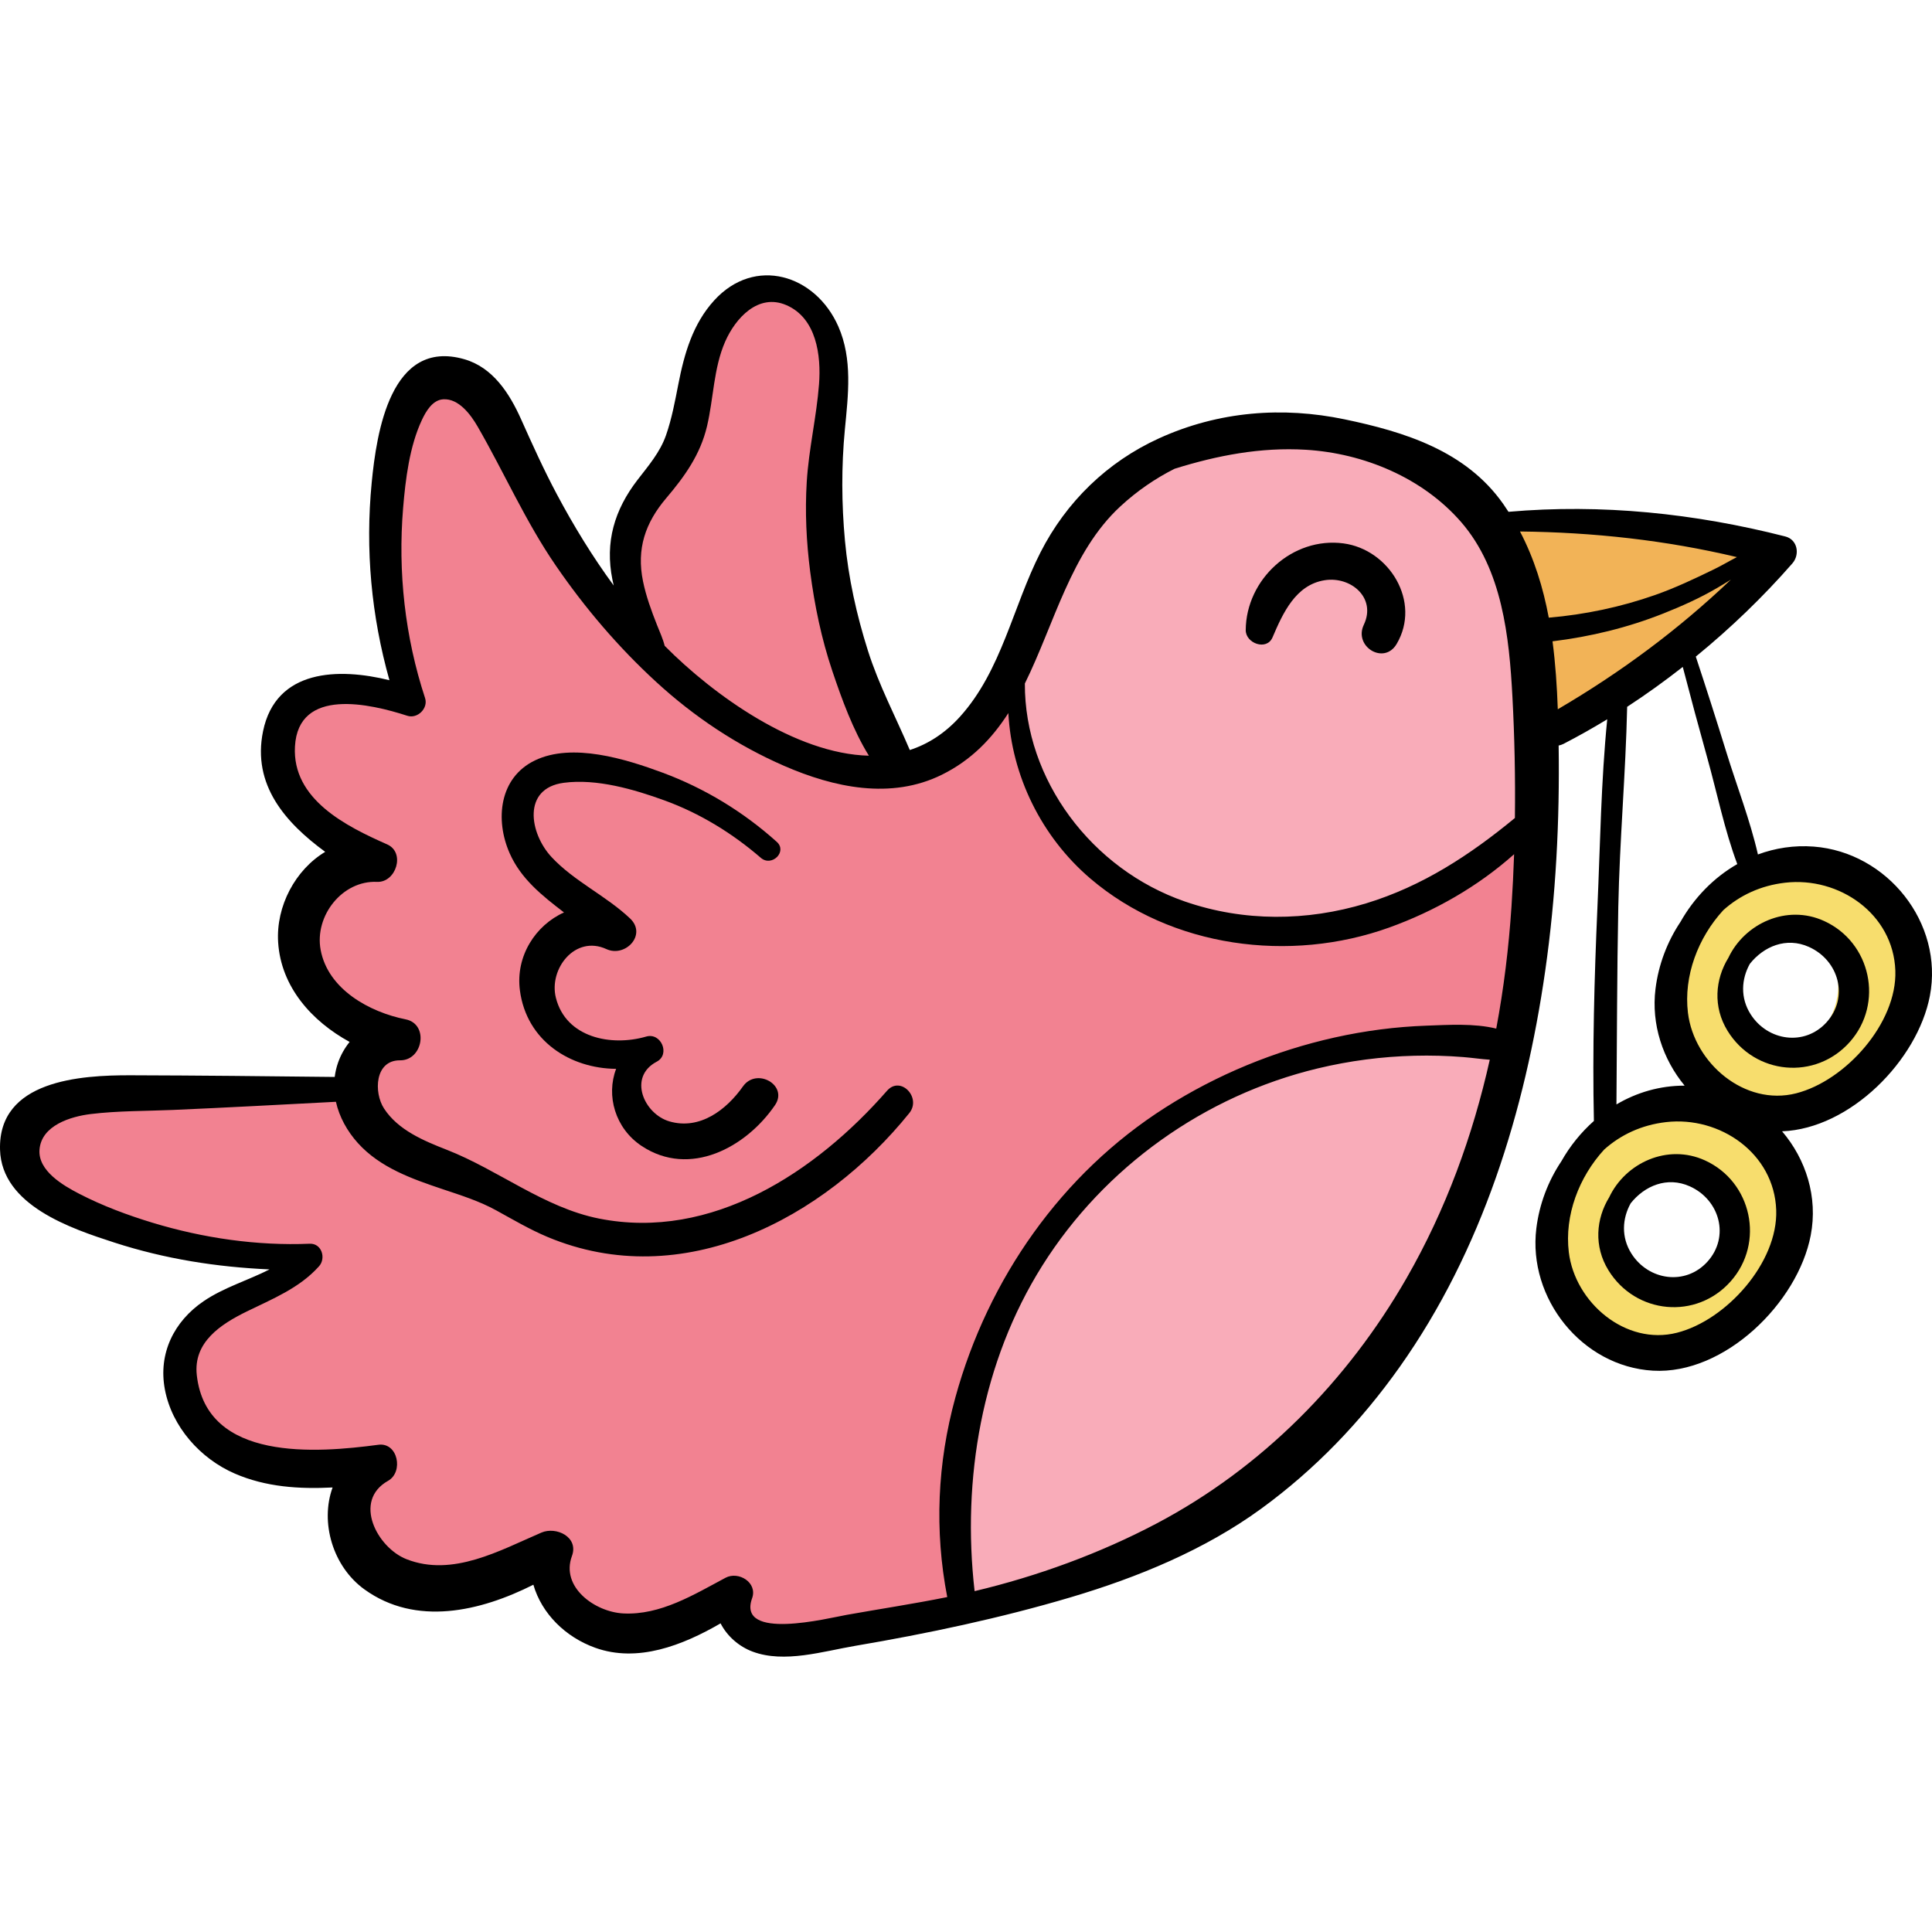 <svg width="112" height="112" viewBox="0 0 112 112" fill="none" xmlns="http://www.w3.org/2000/svg">
<g clip-path="url(#clip0_9_22764)">
<path d="M105.34 50.698C101.631 49.844 98.055 52.48 97.315 56.128C96.926 58.048 97.254 60.2 98.266 61.89C98.669 62.562 99.546 63.176 99.474 63.994C98.427 63.612 97.283 63.57 96.301 64.161C96.179 64.234 96.076 64.323 95.984 64.421C95.674 64.421 95.355 64.459 95.004 64.567C94.124 64.839 93.283 65.466 92.643 66.111C91.319 67.443 90.24 69.374 89.932 71.231C89.299 75.053 92.437 78.392 96.325 77.991C99.991 77.614 102.951 73.791 103.336 70.243C103.525 68.506 102.916 66.732 101.714 65.468C102.011 65.035 102.267 64.567 102.402 64.058C102.426 63.967 102.444 63.878 102.459 63.79C103.555 63.942 104.726 63.835 105.605 63.578C107.509 63.021 108.894 61.548 109.566 59.713C110.877 56.136 109.303 51.61 105.34 50.698ZM100.182 70.589C100.091 72.79 98.251 74.439 96.103 74.699C94.076 74.945 92.736 73.269 93.262 71.365C93.557 70.299 94.184 69.217 94.952 68.42C95.171 68.192 95.493 67.9 95.853 67.63C96.047 67.601 96.241 67.579 96.438 67.569C97.226 67.533 97.967 67.656 98.732 67.541C98.904 67.626 99.072 67.732 99.235 67.873C100.018 68.547 100.223 69.599 100.182 70.589ZM106.527 57.647C106.39 58.655 105.888 59.752 104.89 60.158C103.587 60.688 102.462 59.897 101.197 59.967C100.31 57.988 100.487 55.245 102.732 54.247C105.087 53.2 106.83 55.426 106.527 57.647Z" fill="#F7DD6D"/>
<path d="M89.112 43.014C93.542 40.178 98.041 37.284 101.464 33.289C101.847 32.842 102.235 32.227 101.957 31.707C101.426 30.715 99.01 31.084 98.094 30.998C96.946 30.89 95.97 30.578 94.891 30.213C92.277 29.33 89.197 29.579 86.547 30.233C86.678 32.316 88.058 34.361 88.501 36.402C88.679 37.221 89.86 42.539 89.112 43.014Z" fill="#F2B357"/>
<path d="M64.124 27.892C59.099 32.459 59.3 41.409 53.465 44.883C53.207 45.037 52.911 45.181 52.618 45.114C52.343 45.051 52.144 44.818 51.973 44.594C49.718 41.641 48.643 37.926 48.274 34.229C47.904 30.531 48.195 26.804 48.415 23.095C48.491 21.813 48.554 20.5 48.184 19.271C47.814 18.042 46.919 16.892 45.675 16.576C43.648 16.06 41.733 17.913 40.992 19.87C40.252 21.826 40.195 24.009 39.299 25.9C38.733 27.096 37.855 28.118 37.224 29.281C35.998 31.538 35.77 34.315 36.612 36.743C33.784 32.064 30.747 27.512 27.512 23.105C27.205 22.686 26.845 22.237 26.334 22.154C25.995 22.099 25.652 22.219 25.346 22.373C23.843 23.131 22.892 24.713 22.495 26.348C22.099 27.982 22.18 29.691 22.265 31.371C22.418 34.416 22.734 37.453 22.812 40.488C21.648 40.174 20.462 39.858 19.257 39.905C18.052 39.952 16.804 40.42 16.099 41.399C15.064 42.836 15.53 44.946 16.683 46.29C17.835 47.635 19.51 48.394 21.129 49.112C18.514 49.3 16.665 52.252 17.148 54.829C17.659 57.554 19.967 59.147 22.387 60.046C21.052 60.385 20.33 61.911 20.177 63.187C20.183 63.13 7.586 63.382 6.436 63.456C5.27 63.532 3.233 63.136 2.2 63.747C1.082 64.407 0.244 66.68 0.763 67.922C1.344 69.309 3.771 69.802 5.107 70.339C7.177 71.172 9.276 71.955 11.441 72.509C12.939 72.892 16.171 73.955 17.668 73.332C15.556 74.211 13.358 75.153 11.897 76.913C10.436 78.674 10.004 81.516 11.575 83.178C12.336 83.982 13.423 84.386 14.492 84.67C16.556 85.22 18.711 85.426 20.842 85.278C19.378 87.564 20.949 90.892 23.463 91.916C25.977 92.94 28.917 92.127 31.181 90.629C31.284 92.806 33.41 94.515 35.584 94.677C37.758 94.839 39.865 93.756 41.486 92.298C41.768 93.471 42.88 94.302 44.051 94.593C45.222 94.883 46.453 94.73 47.646 94.546C54.114 93.55 60.45 91.703 66.441 89.068C71.47 86.856 76.101 83.962 79.41 79.504C82.513 75.323 84.522 70.421 86.14 65.506C87.747 60.623 89.048 55.598 89.356 50.467C89.585 46.661 89.264 42.846 88.945 39.047C88.761 36.869 88.573 34.668 87.905 32.586C87.235 30.505 86.032 28.523 84.202 27.327C82.739 26.372 80.987 25.979 79.267 25.668C74.198 24.748 68.276 24.119 64.124 27.892Z" fill="#F28291"/>
<path d="M62.698 30.738C60.738 33.48 59.283 36.668 59.047 40.03C58.811 43.392 59.911 46.933 62.39 49.216C63.069 49.842 63.826 50.301 64.515 50.919C65.226 51.558 66.037 52.081 66.899 52.492C68.648 53.327 70.604 53.709 72.537 53.71C75.873 53.711 79.12 52.683 82.243 51.51C83.335 51.099 84.431 50.657 85.418 50.026C85.853 49.749 86.229 49.425 86.683 49.208C87.697 48.721 88.693 48.02 88.664 46.758C88.654 46.316 88.485 45.893 88.477 45.447C88.465 44.728 88.619 43.993 88.662 43.274C88.936 38.801 88.635 33.996 85.982 30.385C83.886 27.532 80.49 25.776 76.982 25.301C74.963 25.029 72.904 25.157 70.915 25.583C69.165 25.957 67.028 26.472 65.591 27.593C64.463 28.473 63.526 29.578 62.698 30.738Z" fill="#F9ACB9"/>
<path d="M58.359 76.151C56.001 81.372 55.245 87.304 56.22 92.949C63.799 91.789 70.983 88.177 76.435 82.787C81.887 77.396 85.579 70.253 86.825 62.687C86.906 62.197 86.966 61.652 86.691 61.238C86.366 60.748 85.709 60.632 85.124 60.577C80.366 60.127 75.507 60.91 71.051 62.619C67.729 63.893 64.733 66.879 62.502 69.553C60.833 71.553 59.431 73.776 58.359 76.151Z" fill="#F9ACB9"/>
<path d="M32.685 45.379C34.59 45.128 36.75 45.757 38.524 46.402C40.575 47.148 42.457 48.305 44.105 49.729C44.737 50.275 45.661 49.37 45.03 48.803C43.084 47.055 40.848 45.695 38.392 44.785C36.283 44.005 33.182 43.035 31.009 44.083C28.935 45.083 28.694 47.526 29.541 49.455C30.202 50.962 31.442 51.929 32.695 52.895C31.055 53.632 29.876 55.419 30.14 57.417C30.526 60.346 33.056 61.941 35.718 61.962C35.127 63.508 35.655 65.413 37.201 66.436C39.993 68.283 43.255 66.517 44.928 64.065C45.714 62.913 43.861 61.86 43.071 62.979C42.107 64.344 40.567 65.52 38.809 65.009C37.331 64.579 36.388 62.432 38.073 61.546C38.873 61.124 38.323 59.839 37.46 60.091C35.441 60.679 32.806 60.164 32.224 57.838C31.806 56.164 33.344 54.187 35.154 55.02C36.25 55.523 37.523 54.188 36.525 53.243C35.126 51.92 33.28 51.09 31.972 49.683C30.693 48.307 30.259 45.699 32.685 45.379Z" fill="black"/>
<path d="M77.882 31.501C74.924 31.108 72.236 33.581 72.216 36.528C72.212 37.297 73.432 37.741 73.77 36.949C74.366 35.553 75.105 33.905 76.789 33.637C78.318 33.395 79.802 34.663 79.062 36.218C78.459 37.483 80.234 38.572 80.965 37.331C82.406 34.889 80.541 31.855 77.882 31.501Z" fill="black"/>
<path d="M98.838 67.269C96.672 66.282 94.231 67.41 93.287 69.407C92.524 70.649 92.385 72.249 93.243 73.639C94.82 76.195 98.341 76.527 100.334 74.276C102.31 72.045 101.561 68.511 98.838 67.269ZM98.977 73.146C97.708 74.542 95.569 74.234 94.577 72.674C93.972 71.723 94.042 70.636 94.532 69.757C95.333 68.745 96.645 68.182 97.959 68.773C99.701 69.556 100.289 71.703 98.977 73.146Z" fill="black"/>
<path d="M105.145 49.078C104 48.99 102.911 49.164 101.909 49.534C101.454 47.543 100.683 45.565 100.084 43.623C99.51 41.763 98.918 39.911 98.307 38.064C100.332 36.411 102.217 34.593 103.906 32.66C104.352 32.149 104.213 31.282 103.494 31.099C98.246 29.759 92.841 29.198 87.449 29.67C87.349 29.515 87.247 29.361 87.139 29.208C84.98 26.142 81.447 25.037 77.937 24.307C74.385 23.568 70.678 23.822 67.187 25.412C64.185 26.78 61.809 29.092 60.315 32.027C58.719 35.16 58.065 38.871 55.654 41.545C54.777 42.517 53.793 43.138 52.742 43.48C51.922 41.549 50.953 39.734 50.314 37.719C49.656 35.644 49.184 33.513 48.983 31.344C48.785 29.198 48.773 27.043 48.978 24.898C49.169 22.898 49.433 20.821 48.598 18.923C47.274 15.916 43.759 14.833 41.405 17.412C40.162 18.773 39.668 20.505 39.324 22.272C39.13 23.266 38.944 24.271 38.61 25.23C38.264 26.222 37.588 27.001 36.956 27.822C35.618 29.56 35.062 31.427 35.503 33.606C35.525 33.714 35.55 33.826 35.577 33.943C34.345 32.264 33.254 30.48 32.276 28.643C31.522 27.227 30.864 25.771 30.209 24.307C29.541 22.814 28.575 21.295 26.905 20.821C22.642 19.609 21.829 25.082 21.548 27.976C21.169 31.867 21.526 35.7 22.576 39.433C19.631 38.703 15.988 38.779 15.248 42.396C14.611 45.507 16.551 47.696 18.852 49.382C17.123 50.419 15.992 52.529 16.124 54.623C16.288 57.216 18.074 59.199 20.267 60.402C19.983 60.755 19.754 61.159 19.599 61.598C19.501 61.875 19.439 62.153 19.403 62.432C15.459 62.388 11.515 62.345 7.571 62.335C4.681 62.327 -0.114 62.615 0.002 66.65C0.095 69.877 4.115 71.217 6.622 72.03C9.572 72.986 12.568 73.453 15.626 73.589C14.372 74.227 12.975 74.635 11.805 75.431C10.081 76.604 9.163 78.467 9.559 80.553C9.97 82.718 11.616 84.559 13.609 85.424C15.413 86.207 17.348 86.329 19.281 86.23C18.547 88.249 19.286 90.811 21.13 92.141C24.111 94.29 27.838 93.42 30.92 91.868C31.403 93.542 32.778 94.904 34.508 95.524C36.965 96.405 39.569 95.385 41.773 94.108C42.151 94.848 42.836 95.452 43.637 95.749C45.479 96.433 47.718 95.727 49.573 95.412C53.761 94.701 58.014 93.802 62.088 92.591C65.956 91.442 69.838 89.848 73.115 87.459C76.246 85.176 78.897 82.41 81.136 79.252C85.922 72.498 88.412 64.404 89.578 56.279C90.199 51.947 90.421 47.591 90.356 43.219C90.447 43.201 90.54 43.173 90.635 43.125C91.493 42.682 92.34 42.204 93.173 41.698C92.813 45.313 92.765 48.957 92.605 52.586C92.423 56.716 92.311 60.85 92.4 64.983C91.651 65.647 91.01 66.441 90.512 67.323C89.747 68.468 89.237 69.799 89.063 71.212C88.564 75.262 91.698 79.215 95.82 79.459C99.968 79.705 104.22 75.522 104.969 71.617C105.397 69.39 104.691 67.204 103.309 65.583C107.265 65.432 111.162 61.459 111.876 57.738C112.69 53.497 109.398 49.404 105.145 49.078ZM98.971 43.929C99.538 45.959 99.971 48.114 100.712 50.092C99.344 50.875 98.206 52.05 97.418 53.444C96.654 54.588 96.144 55.919 95.97 57.333C95.717 59.381 96.395 61.404 97.66 62.936C96.22 62.933 94.876 63.334 93.707 64.025C93.74 60.212 93.738 56.398 93.814 52.586C93.891 48.711 94.242 44.847 94.328 40.975C95.434 40.255 96.508 39.478 97.552 38.662C98.009 40.422 98.481 42.177 98.971 43.929ZM38.625 28.874C39.697 27.611 40.598 26.352 40.986 24.71C41.368 23.095 41.364 21.343 42.038 19.806C42.636 18.44 43.956 16.99 45.579 17.686C47.336 18.439 47.607 20.61 47.48 22.274C47.334 24.172 46.885 26.03 46.768 27.935C46.661 29.677 46.745 31.409 46.967 33.139C47.22 35.097 47.623 37.039 48.255 38.911C48.805 40.542 49.447 42.313 50.37 43.809C46.107 43.705 41.362 40.297 38.532 37.44C38.429 37.026 38.245 36.629 38.084 36.223C37.76 35.403 37.451 34.558 37.275 33.693C36.892 31.813 37.406 30.31 38.625 28.874ZM81.542 74.091C78.114 80.061 73.152 85.1 67.043 88.321C63.76 90.053 60.134 91.378 56.499 92.24C55.755 85.739 56.916 78.946 60.424 73.37C64.02 67.653 69.83 63.51 76.398 61.935C78.231 61.495 80.107 61.25 81.991 61.203C82.939 61.179 83.888 61.204 84.833 61.28C85.352 61.321 85.857 61.399 86.364 61.433C85.376 65.85 83.822 70.12 81.542 74.091ZM87.622 52.562C87.464 54.938 87.176 57.301 86.739 59.629C85.451 59.313 83.952 59.414 82.702 59.458C80.914 59.521 79.125 59.754 77.379 60.143C73.899 60.919 70.567 62.291 67.558 64.204C61.534 68.034 57.271 74.145 55.386 81.004C54.338 84.814 54.166 88.718 54.913 92.584C52.977 92.974 51.021 93.27 49.078 93.616C48.009 93.807 42.706 95.145 43.601 92.649C43.927 91.739 42.811 91.064 42.06 91.465C40.231 92.44 38.284 93.645 36.128 93.532C34.486 93.445 32.489 92.008 33.156 90.204C33.564 89.098 32.24 88.479 31.388 88.845C28.975 89.881 26.239 91.439 23.563 90.387C21.872 89.722 20.427 87.008 22.499 85.843C23.401 85.336 23.076 83.603 21.934 83.755C18.375 84.229 11.974 84.752 11.409 79.724C11.193 77.807 12.794 76.77 14.303 76.029C15.802 75.294 17.354 74.679 18.494 73.408C18.913 72.941 18.652 72.071 17.953 72.1C14.899 72.229 11.773 71.772 8.851 70.886C7.399 70.445 5.943 69.903 4.593 69.205C3.67 68.728 2.195 67.877 2.29 66.648C2.399 65.234 4.109 64.723 5.262 64.582C6.836 64.391 8.454 64.412 10.037 64.344C13.184 64.208 16.329 64.035 19.474 63.872C19.669 64.748 20.125 65.575 20.747 66.264C22.039 67.697 23.893 68.343 25.671 68.941C26.741 69.3 27.786 69.626 28.779 70.173C29.754 70.709 30.707 71.273 31.736 71.705C39.569 74.993 47.775 70.653 52.713 64.527C53.437 63.628 52.205 62.336 51.42 63.234C47.309 67.936 41.264 71.941 34.728 70.642C31.533 70.006 28.903 67.829 25.9 66.654C24.566 66.132 23.079 65.515 22.263 64.262C21.66 63.336 21.721 61.454 23.194 61.468C24.524 61.48 24.881 59.364 23.515 59.092C21.424 58.676 19.01 57.354 18.587 55.06C18.224 53.09 19.845 51.032 21.856 51.123C22.959 51.173 23.517 49.424 22.444 48.95C20.075 47.903 16.928 46.341 17.099 43.272C17.292 39.82 21.468 40.799 23.613 41.494C24.205 41.686 24.837 41.06 24.641 40.466C23.476 36.922 23.06 33.162 23.369 29.447C23.507 27.786 23.741 25.867 24.46 24.341C24.695 23.842 25.074 23.187 25.693 23.148C26.596 23.09 27.296 24.048 27.69 24.73C29.24 27.417 30.459 30.224 32.228 32.797C33.912 35.248 35.839 37.51 38.029 39.522C40.229 41.544 42.714 43.203 45.455 44.397C48.338 45.654 51.653 46.371 54.604 44.91C56.315 44.064 57.513 42.805 58.455 41.338C58.649 44.966 60.364 48.499 63.206 50.927C67.908 54.943 74.787 55.839 80.537 53.769C83.159 52.824 85.678 51.392 87.774 49.519C87.74 50.534 87.689 51.549 87.622 52.562ZM87.82 47.42C85.222 49.561 82.465 51.373 79.193 52.369C75.756 53.414 72.104 53.439 68.695 52.263C63.281 50.394 59.392 45.197 59.412 39.624C61.135 36.134 62.087 32.004 64.941 29.363C65.922 28.455 66.981 27.733 68.093 27.174C70.555 26.404 73.087 25.915 75.7 26.073C79.062 26.276 82.478 27.698 84.71 30.272C87.087 33.016 87.492 36.916 87.677 40.396C87.801 42.732 87.85 45.077 87.82 47.42ZM88.116 30.811C92.354 30.856 96.569 31.315 100.69 32.296C100.24 32.529 99.8 32.791 99.358 33.005C98.237 33.551 97.12 34.081 95.941 34.495C93.948 35.194 91.884 35.627 89.784 35.807C89.46 34.074 88.945 32.393 88.116 30.811ZM90.307 41.117C90.259 39.796 90.173 38.477 90.001 37.178C92.206 36.908 94.364 36.385 96.435 35.561C97.497 35.139 98.555 34.666 99.541 34.086C99.798 33.935 100.07 33.774 100.342 33.601C97.297 36.5 93.974 38.968 90.307 41.117ZM97.217 77.26C94.238 78.02 91.299 75.505 90.946 72.593C90.688 70.463 91.525 68.243 92.995 66.642C93.947 65.788 95.158 65.214 96.584 65.05C99.707 64.691 102.856 66.858 102.969 70.152C103.073 73.189 100.082 76.53 97.217 77.26ZM104.123 63.381C101.144 64.14 98.206 61.626 97.852 58.714C97.594 56.584 98.432 54.363 99.902 52.763C100.853 51.909 102.064 51.334 103.49 51.171C106.613 50.812 109.762 52.978 109.875 56.273C109.979 59.31 106.989 62.651 104.123 63.381Z" fill="black"/>
<path d="M105.744 53.39C103.579 52.403 101.138 53.531 100.194 55.528C99.43 56.77 99.291 58.37 100.149 59.76C101.726 62.316 105.248 62.648 107.241 60.397C109.217 58.165 108.467 54.632 105.744 53.39ZM105.883 59.267C104.615 60.663 102.475 60.355 101.483 58.794C100.879 57.844 100.948 56.757 101.439 55.877C102.24 54.866 103.552 54.303 104.865 54.894C106.608 55.677 107.195 57.824 105.883 59.267Z" fill="black"/>
</g>
<defs>
<clipPath id="clip0_9_22764">
<rect width="112" height="112" fill="white"/>
</clipPath>
</defs>
</svg>

